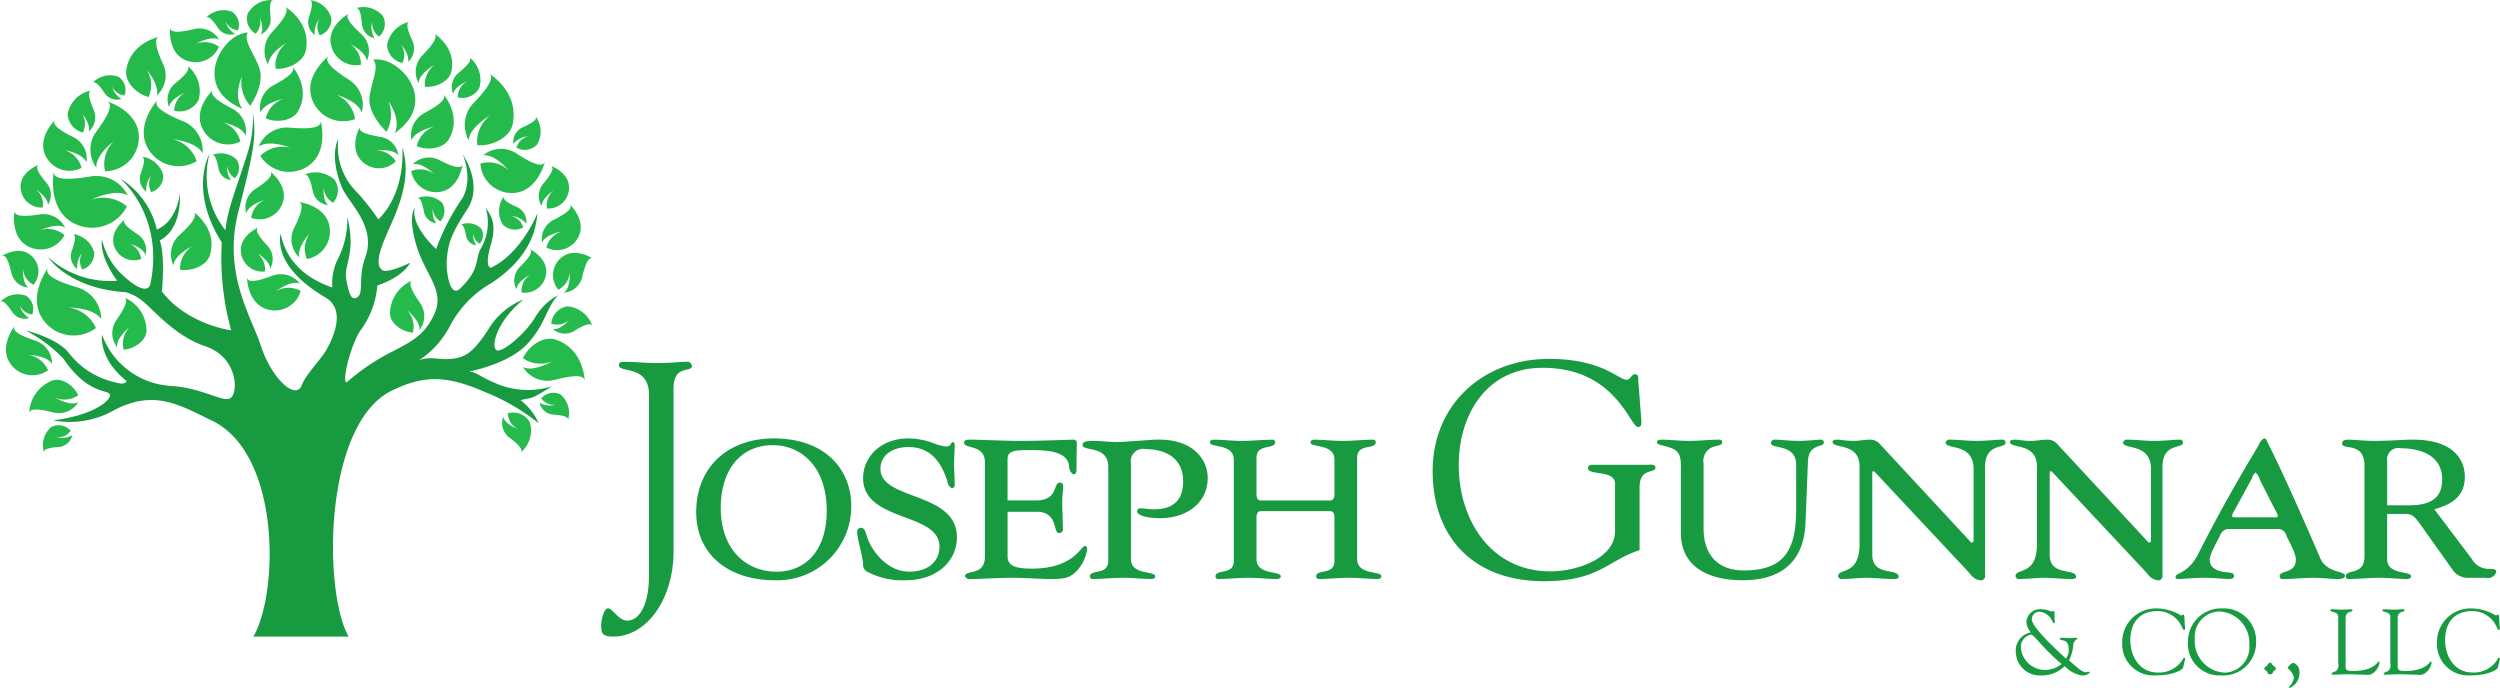 <svg id="header-logo.png_header-logo.svg" data-name="header-logo.png, header-logo.svg" xmlns="http://www.w3.org/2000/svg" viewBox="0 0 288 79.249">
  <defs>
    <style>
      .cls-1 {
        fill: #189a40;
      }

      .cls-1, .cls-2 {
        fill-rule: evenodd;
      }

      .cls-2 {
        fill: #25ba4c;
      }
    </style>
  </defs>
  <path id="text" class="cls-1" d="M277.373,102.989a2.8,2.8,0,0,1-2.761-2.612,1.437,1.437,0,0,1,1.176-1.448c0.388,0,1.208,1.427,3.516,3.377A3.025,3.025,0,0,1,277.373,102.989Zm1.111-6.5c0-.1.022-0.3-0.129-0.3a0.791,0.791,0,0,0-.194.1A2.642,2.642,0,0,0,277.007,96a1.562,1.562,0,0,0-1.748,1.45,1.973,1.973,0,0,0,.5,1.215,2.117,2.117,0,0,0-1.725,2.259,2.771,2.771,0,0,0,2.977,2.7,3.706,3.706,0,0,0,2.653-1.076,3.42,3.42,0,0,0,1.995,1.076,1.048,1.048,0,0,0,.9-0.341,0.082,0.082,0,0,0-.086-0.085,2.738,2.738,0,0,1-.4.053c-0.486,0-1.5-1.034-1.909-1.353a5,5,0,0,0,.507-1.961,0.984,0.984,0,0,1,.464-0.522c0-.107-0.054-0.128-0.152-0.128-0.366,0-.55.042-0.69,0.042-0.162,0-.539-0.042-0.938-0.042-0.086,0-.248-0.022-0.248.1,0,0.341,1.014-.085,1.014,1.161a1.58,1.58,0,0,1-.313,1.13c-2.33-2.131-3.926-3.815-3.926-4.528a0.857,0.857,0,0,1,.895-0.864,1.806,1.806,0,0,1,1.478,1.119,0.249,0.249,0,0,0,.162.193,0.1,0.1,0,0,0,.107-0.086Zm7.809,3.421a3.591,3.591,0,0,0,3.8,3.708c2.427,0,3.193-.8,3.2-0.841l0.248-1.066a0.108,0.108,0,0,0-.1-0.117,0.181,0.181,0,0,0-.151.139,3.192,3.192,0,0,1-2.912,1.555c-2.071,0-3.15-1.854-3.15-3.709,0-1.981,1.014-3.367,3.117-3.367a3.054,3.054,0,0,1,2.826,1.833,0.565,0.565,0,0,0,.248.352c0.183,0,.086-0.352.065-0.917-0.033-.693-0.033-0.863-0.151-0.863s-0.173.107-.259,0.107a5.522,5.522,0,0,0-2.9-.821A3.868,3.868,0,0,0,286.293,99.909ZM297.5,96.254a3.613,3.613,0,0,1,3.43,3.826,2.925,2.925,0,0,1-2.837,3.218,3.629,3.629,0,0,1-3.44-3.879A2.906,2.906,0,0,1,297.5,96.254Zm0.14,7.363a3.794,3.794,0,0,0,4.077-3.943,3.728,3.728,0,0,0-3.893-3.772,3.814,3.814,0,0,0-3.959,3.826A3.626,3.626,0,0,0,297.639,103.617Zm5-.8a0.9,0.9,0,0,0,.356.362,0.34,0.34,0,0,0,.679,0,0.925,0.925,0,0,0,.345-0.362,0.858,0.858,0,0,0-.345-0.33c-0.237-.256-0.194-0.352-0.345-0.352a0.619,0.619,0,0,0-.334.352A0.839,0.839,0,0,0,302.644,102.818Zm3.365-.65a1.152,1.152,0,0,0-.658.629,1.824,1.824,0,0,1,.723,1.076,1.743,1.743,0,0,1-.583,1.076,0.093,0.093,0,0,0,.1.107,1.816,1.816,0,0,0,1.122-1.758A1.1,1.1,0,0,0,306.009,102.168Zm6.018-5.115c0-.927.788-0.661,0.788-0.906,0-.127-0.065-0.149-0.2-0.149-0.162,0-.421.043-1.036,0.043-0.528,0-.863-0.043-1.089-0.043-0.14,0-.216.021-0.216,0.138,0,0.214.906,0.139,0.906,0.692v5.4a0.871,0.871,0,0,1-.3.927,0.7,0.7,0,0,0-.474.277c0,0.086.064,0.107,0.161,0.107,0.432,0,.885-0.032,1.316-0.043,0.82-.021,1.64.043,2.459,0.043a1.1,1.1,0,0,0,1.057-.363,1.676,1.676,0,0,0,.539-1.034,0.118,0.118,0,0,0-.086-0.127c-0.14,0-.507,1.1-3,1.1-0.906,0-.82-0.255-0.82-0.884V97.053Zm6,0c0-.927.787-0.661,0.787-0.906,0-.127-0.064-0.149-0.2-0.149-0.162,0-.421.043-1.036,0.043-0.528,0-.863-0.043-1.089-0.043-0.14,0-.216.021-0.216,0.138,0,0.214.906,0.139,0.906,0.692v5.4a0.871,0.871,0,0,1-.3.927,0.7,0.7,0,0,0-.474.277c0,0.086.064,0.107,0.161,0.107,0.432,0,.885-0.032,1.316-0.043,0.82-.021,1.639.043,2.459,0.043a1.1,1.1,0,0,0,1.057-.363,1.676,1.676,0,0,0,.539-1.034,0.119,0.119,0,0,0-.086-0.127c-0.14,0-.507,1.1-3,1.1-0.906,0-.82-0.255-0.82-0.884V97.053Zm4.53,2.856a3.591,3.591,0,0,0,3.8,3.708c2.427,0,3.193-.8,3.2-0.841l0.248-1.066a0.108,0.108,0,0,0-.1-0.117,0.181,0.181,0,0,0-.151.139,3.192,3.192,0,0,1-2.912,1.555c-2.071,0-3.15-1.854-3.15-3.709,0-1.981,1.014-3.367,3.117-3.367a3.054,3.054,0,0,1,2.826,1.833,0.565,0.565,0,0,0,.248.352c0.183,0,.086-0.352.065-0.917-0.033-.693-0.033-0.863-0.151-0.863s-0.173.107-.259,0.107a5.522,5.522,0,0,0-2.9-.821A3.868,3.868,0,0,0,322.554,99.909ZM116.57,92.178c0,3.112-1,5.128-2.5,5.128-1,0-1.683-1.415-2.22-1.415-0.5,0-.787,1.486-0.787,1.981,0,1.026.286,1.273,1.4,1.273,3.866,0,6.944-4.315,6.944-9.832V70.534c0-2.759,2.112-1.768,2.112-2.546a0.547,0.547,0,0,0-.68-0.495c-0.824,0-1.647.142-3.329,0.142-1.611,0-2.363-.142-3.866-0.142-0.358,0-.537.106-0.537,0.389,0,0.955,3.472-.107,3.472,3.43V92.178Zm20.481-7.548c0,4.775-2.577,7.038-5.763,7.038-3.687,0-6.443-2.723-6.443-7.321,0-4.491,2.363-7.25,5.978-7.25C134.259,77.1,137.051,79.75,137.051,84.631Zm2.828-.495c0-4.35-3.114-7.816-8.913-7.816-5.405,0-8.949,3.4-8.949,8.488,0,4.916,3.759,7.851,9.056,7.851A8.505,8.505,0,0,0,139.879,84.136Zm6.587-7.816c-3.365,0-5.226,2.3-5.226,4.562,0,5.093,8.8,3.926,8.8,7.886,0,1.91-1.539,2.9-3.472,2.9-2.72,0-4.474-2.652-4.9-4.1-0.215-.743-0.358-0.955-0.68-0.955a0.451,0.451,0,0,0-.429.495c0,0.708.572,2.511,0.68,3.608a0.937,0.937,0,0,0,.608,1.025,8.59,8.59,0,0,0,4.26.92c3.687,0,5.942-2.228,5.942-4.951,0-5.305-8.806-4.209-8.806-7.887,0-1.556,1.36-2.511,3.222-2.511,3.114,0,4.044,2.653,4.474,3.891a1.152,1.152,0,0,0,.5.849,0.344,0.344,0,0,0,.358-0.39c0-.53-0.072-1.8-0.072-2.4,0-.742.072-1.627,0.072-2.122,0-.248-0.072-0.39-0.215-0.39-0.322,0-.036.5-0.859,0.5a6.792,6.792,0,0,1-1.575-.46A8.48,8.48,0,0,0,146.466,76.32Zm11.418,8.452h3.365c2.47,0,1.861,2.441,2.541,2.441a0.426,0.426,0,0,0,.466-0.531c0-.92-0.072-1.91-0.072-3.006,0-.743.107-1.45,0.107-1.874a0.373,0.373,0,0,0-.393-0.39c-0.788,0-.143,2.051-2.721,2.051h-3.293V78.689c0-1.026.967-1.026,2.828-1.026,2.72,0,4.045.5,4.26,1.769a1.167,1.167,0,0,0,.465,1.025c0.25,0,.394-0.142.394-0.566,0-2.087.035-2.653,0.035-3.077a0.381,0.381,0,0,0-.358-0.354c-0.429,0-3.579.142-6.085,0.142-2.219,0-4.51-.142-5.977-0.142-0.358,0-.573.107-0.573,0.354,0,0.743,2.4.177,2.4,2.228V89.971c0,2.227-2.291,1.449-2.291,2.227a0.589,0.589,0,0,0,.681.318c1.217,0,3.078-.141,4.76-0.141,1.718,0,3.079.141,4.4,0.141,1.575,0,2.112-.141,2.756-0.671a4.494,4.494,0,0,0,1.468-2.759A0.316,0.316,0,0,0,166.8,88.7c-0.465,0-1.253,2.617-6.121,2.617-1.968,0-2.792-.353-2.792-1.415V84.772Zm11.6,5.658c0,1.7-2.112.919-2.112,1.8a0.3,0.3,0,0,0,.358.283c1.074,0,2.326-.141,3.472-0.141,1.109,0,2.219.141,3.185,0.141,0.394,0,.5-0.141.5-0.318,0-.636-2.792-0.106-2.792-1.98v-11a1.428,1.428,0,0,1,1.718-1.662c1.9,0,4.3.777,4.3,3.713,0,1.981-.966,3.219-3.329,3.219-0.716,0-1.145-.106-1.575-0.106a0.332,0.332,0,0,0-.394.353c0,0.425,1.039.778,2.613,0.778,3.186,0,5.513-1.838,5.513-4.632,0-2.016-1.539-4.421-5.62-4.421-0.823,0-1.754.107-2.434,0.142-0.9.036-1.682,0.141-2.47,0.141-0.716,0-1.718-.141-2.684-0.141-0.824,0-1.217.141-1.217,0.46,0,0.814,2.971,0,2.971,2.546V90.43Zm28.671-11.883c0-1.7,2.148-.885,2.148-1.8a0.305,0.305,0,0,0-.358-0.282c-1.074,0-2.327.142-3.472,0.142-1.11,0-2.22-.142-3.186-0.142-0.394,0-.5.142-0.5,0.318,0,0.636,2.756.106,2.756,1.981v4c0,0.46-.179.707-0.5,0.707h-7.982c-0.322,0-.5-0.247-0.5-0.707V78.548c0-1.7,2.147-.885,2.147-1.8a0.3,0.3,0,0,0-.358-0.282c-1.074,0-2.326.142-3.472,0.142-1.109,0-2.219-.142-3.186-0.142-0.393,0-.5.142-0.5,0.318,0,0.636,2.757.106,2.757,1.981V90.43c0,1.7-2.112.884-2.112,1.8a0.3,0.3,0,0,0,.358.283c1.074,0,2.326-.141,3.472-0.141,1.109,0,2.219.141,3.185,0.141,0.394,0,.5-0.141.5-0.318,0-.636-2.792-0.106-2.792-1.98v-4.81c0-.46.179-0.707,0.5-0.707h7.982c0.322,0,.5.247,0.5,0.707V90.43c0,1.7-2.112.884-2.112,1.8a0.3,0.3,0,0,0,.358.283c1.074,0,2.327-.141,3.472-0.141,1.11,0,2.219.141,3.186,0.141,0.393,0,.5-0.141.5-0.318,0-.636-2.792-0.106-2.792-1.98V78.548Zm27.419,0.814c-0.322,0-.823-0.071-0.823.389,0,0.884,3.114.142,3.114,1.8v5.482c0,3.006-4.188,4.6-7.445,4.6-6.908,0-10.56-5.977-10.56-12.236,0-5.836,3.222-11.211,9.665-11.211,8.447,0,10.058,6.825,10.989,6.825,0.358,0,.393-0.354.393-0.636l-0.358-4.633c-0.035-.283.108-0.814-0.393-0.814-0.394,0-.537.637-0.931,0.637-1,0-2.792-2.405-8.984-2.405-7.589,0-13.387,5.27-13.387,12.909,0,7.851,4.9,12.7,12.814,12.7,6.371,0,7.338-2.4,11.025-3.572V81.978c0-2.37,1.825-1.557,1.825-2.3,0-.46-0.68-0.318-0.966-0.318h-5.978Zm23.16,5.022c0,4.6-1.181,7.144-6.049,7.144-3.043,0-4.618-1.875-4.618-4.81v-7.5a1.706,1.706,0,0,1,.824-1.8c0.608-.318,1.324-0.212,1.324-0.672a0.3,0.3,0,0,0-.358-0.282c-1.074,0-2.327.142-3.472,0.142-1.11,0-2.219-.142-3.186-0.142-0.393,0-.5.142-0.5,0.318,0,0.283.68,0.318,1.5,0.6,0.93,0.318,1.252.743,1.252,2.157v7.675c0,3.89,3.15,5.446,7.123,5.446,5.191,0,7.088-2.9,7.231-6.578l0.286-7.144c0.072-2.051,1.826-1.556,1.826-2.122a0.319,0.319,0,0,0-.358-0.354c-0.43,0-1.432.142-2.542,0.142s-2.111-.142-2.72-0.142a0.4,0.4,0,0,0-.465.389c-0.036.743,2.9,0.036,2.9,2.511v5.022Zm20.439,3.82-0.25.141L258.4,76.992a1.486,1.486,0,0,0-1.181-.531c-0.645,0-1.146.142-1.9,0.142-0.895,0-1.4-.142-1.826-0.142-0.394,0-.572.107-0.572,0.248,0,0.849,3.114.034,3.114,2.864v8.912c0,3.713-2.47,2.724-2.47,3.713a0.408,0.408,0,0,0,.5.318c0.859,0,1.825-.141,2.792-0.141,0.931,0,2.04.141,3.042,0.141,0.394,0,.645-0.035.645-0.247,0-1.06-3.043,0-3.043-2.546V80.139l0.215-.036,11.025,11.777a1.719,1.719,0,0,0,1.145.778,0.506,0.506,0,0,0,.609-0.6V79.573c0-2.758,2.362-2.051,2.362-2.758a0.346,0.346,0,0,0-.394-0.354c-0.716,0-1.646.142-2.971,0.142-1,0-2.183-.142-3.007-0.142a0.471,0.471,0,0,0-.536.318c0,0.884,3.221,0,3.221,3.077V88.2Zm20.439,0-0.25.141L278.836,76.992a1.486,1.486,0,0,0-1.181-.531c-0.644,0-1.145.142-1.9,0.142-0.895,0-1.4-.142-1.826-0.142-0.393,0-.572.107-0.572,0.248,0,0.849,3.114.034,3.114,2.864v8.912c0,3.713-2.47,2.724-2.47,3.713a0.409,0.409,0,0,0,.5.318c0.859,0,1.826-.141,2.792-0.141,0.931,0,2.04.141,3.043,0.141,0.393,0,.644-0.035.644-0.247,0-1.06-3.043,0-3.043-2.546V80.139l0.215-.036,11.025,11.777a1.719,1.719,0,0,0,1.145.778,0.506,0.506,0,0,0,.609-0.6V79.573c0-2.758,2.362-2.051,2.362-2.758a0.346,0.346,0,0,0-.394-0.354c-0.716,0-1.646.142-2.971,0.142-1,0-2.183-.142-3.006-0.142a0.472,0.472,0,0,0-.537.318c0,0.884,3.221,0,3.221,3.077V88.2Zm14.676-1.451a0.992,0.992,0,0,1,.931.814c0.9,1.768,1.074,2.263,1.074,2.724,0,1.626-1.861,1.2-1.861,1.874a0.318,0.318,0,0,0,.393.353c1.11,0,2.363-.141,3.544-0.141,0.966,0,2.04.141,2.72,0.141,0.573,0,.859-0.106.859-0.388,0-.566-2.111-0.283-2.863-2.052-1.575-3.678-4.3-9.867-6.014-13.227-0.143-.282-0.179-0.53-0.429-0.53a1.223,1.223,0,0,0-.609.742c-0.823,1.415-3.579,5.836-6.98,12.555-1.181,2.334-2.613,2.157-2.613,2.652,0,0.212.108,0.247,0.323,0.247,0.537,0,1.9-.141,2.9-0.141,1.253,0,2.255.141,3.007,0.141,0.358,0,.5-0.141.5-0.353,0-.318-0.287-0.389-0.895-0.425-1.145-.106-1.9-0.566-1.9-1.449,0-.354.179-0.885,1.181-2.759a1.1,1.1,0,0,1,.931-0.779h5.8Zm-0.393-2.227a2.644,2.644,0,0,1,.322.672,0.217,0.217,0,0,1-.251.212H299.2a0.217,0.217,0,0,1-.251-0.212,2.644,2.644,0,0,1,.322-0.672l1.969-3.608a1.1,1.1,0,0,1,.429-0.672,2.1,2.1,0,0,1,.5.884Zm12.922-5.588a1.305,1.305,0,0,1,1.575-1.485c1.324,0,4.761.318,4.761,3.607,0,2.016-1.182,2.97-3.83,2.97h-2.506V78.936Zm0,6.083h2c0.859,0,1.109.142,2.219,1.768l3.293,4.633a2.09,2.09,0,0,0,1.825.955H328.2a0.982,0.982,0,0,0,1.181-.672c0-.283-0.179-0.354-0.788-0.354a2.225,2.225,0,0,1-2.04-1.167l-4.3-5.694c1.467-.46,3.508-1.131,3.508-3.749,0-1.98-1.325-4.279-5.978-4.279-1.181,0-2.506.142-4.438,0.142-1.289,0-2.291-.142-3.043-0.142-0.394,0-.68.107-0.68,0.46,0,0.778,2.577-.247,2.577,2.511v10.5c0,2.228-2.148,1.379-2.148,2.3a0.3,0.3,0,0,0,.358.283c1.074,0,2.327-.141,3.473-0.141,1.109,0,2.219.141,3.185,0.141,0.394,0,.5-0.141.5-0.318,0-.636-2.756-0.106-2.756-1.98v-5.2ZM81.974,99.146C79.022,94,79.065,74.586,87,70.786c3.606-1.727,6.171-1.805,10.8.237a24.1,24.1,0,0,1,6.071,3.556,6.816,6.816,0,0,0-2.079-2.656c1.33-.415.707,0.214,3.618-1.611a9.281,9.281,0,0,1-6.237-.237c-2.1-.854-2.286-1.305-3.285-1.471,0,0,4.491-.83,6.652-3.153s2.162-4.149,3.576-5.642a6.877,6.877,0,0,0-2.661,2.572c-1.081,1.826-3.763,4.1-4.425,3.782s-0.148-3.2,3.094-5.857a8.273,8.273,0,0,0-4.075,3.486c-1.828,2.821-2.8,3.261-4.467,3.379-1.435.1-2.088-.355-3.5,0.144a10.5,10.5,0,0,0,3.645-4.1A12.276,12.276,0,0,1,98.462,58.4c1.831-1.245,4.979-3.7,5.248-8,0,0-1.754,4.517-5.331,6.26,0,0-.831.082,0-2.739s-0.415-3.651-.665-4.315a5.845,5.845,0,0,1-.5,4.813c-0.747,1.327,0,2.322-2.411,4.647-1.156,1.112-1.663-1.993-1.5-3.568s0.417-2.654,2.329-5.559-0.5-6.307-.5-6.307,1.246,2.821-.083,5.062A25.768,25.768,0,0,0,92.059,54.5s-2.967-2.654-2.464-4.746c0,0-.829.865,0.168,4.268s3.3,5.208,2.131,7.863-2.827,3.318-4.822,4.4a24.45,24.45,0,0,0-5.146,3.427c-0.864.964-.033-3.441,1.343-5.743A9.978,9.978,0,0,0,85.283,58.7s2.83-.862,3.784-2.625c0,0-2.585,1.285-3.209.854-1.025-.708-0.035-2.93.963-5.17s2.412-5.726,1.331-8.962c0,0,.522,5.03-2.75,8.294a27.848,27.848,0,0,0-2.431-3.1A7.348,7.348,0,0,1,80.79,41.8s-1.081,1.826.333,5.393c0.582,1.826,4.141,4.513,2.768,8.278-0.844,2.315-.145,4.06-0.9,4.578s-1-.615-1.261-1.878c-0.415-1.991,1.156-2.806.1-7.411a10.247,10.247,0,0,1-1.153,5.017,6.166,6.166,0,0,0-.575,3.159c-5.163-1.772-5.742-5.365-5.967-6.2-0.37,2.052.738,4.736,5.2,7.369,2.219,1.311,1.076,4.313.021,6.1-0.632,1.073-2.373,2.841-2.754,3.93-0.654,1.868-3.471-.6-4.749-4.521-1.081-3.319-4.408-8.3-2.578-15.434s2.079-8.629,1.664-11.368a13.243,13.243,0,0,1-.749,5.061c-1.163,3.734-2.161,5.975-2.41,8.464a10.109,10.109,0,0,1-1.831-8.795s-2.411,4.148,1.414,10.206a31.144,31.144,0,0,0,1.082,10.123s-5.073-.663-7.983-4.481c0,0,.416-4.065-0.249-5.892,0,0,2.495-.912,2.327-5.476,0,0-.248,3.236-2.66,4.231a9.424,9.424,0,0,0-4.241-5.89s5.156,4.231,3.493,12.2c0,0-.25,1.493-2.744-0.664a8.071,8.071,0,0,1-2.827-4.48s-0.416,1.741,1.746,4.729a10.541,10.541,0,0,1-7.983-2.738s2.328,3.651,8.981,4.066a5.329,5.329,0,0,1,2,1.079c1.165,0.912,3.659,3.982,7.151,5.144s3.825,4.813,3.077,5.808-2.994-1-7.151-1.245a9,9,0,0,1-7.816-5.891s-0.434,2.745,2.81,5.318c0,0,0,.553-1.233.184a9.3,9.3,0,0,1-5.486-3.511c-1.413-1.659-4.9-2.489-4.9-2.489A16.811,16.811,0,0,1,49.1,67.108c2.855,4.209,5.205,3.567,5.375,4.151S52.8,73.625,47.929,74.24a10.37,10.37,0,0,0,7.024-1.168C59.6,70.6,62.6,72.528,66.206,74.255c7.932,3.8,7.751,19.742,4.8,24.891H81.974Z" transform="translate(-41.813 -25.813)"/>
  <path id="leaves" class="cls-2" d="M74.43,37.208s-2.2.451-2.611,1.586a2.938,2.938,0,0,1,1.557-3.188c1.677-.9,2.563-1.645,2.1-2.154,0,0,2.214,2.457.673,5.171-0.652,1.151-2.537,1.355-3.712.829A3.073,3.073,0,0,1,74.43,37.208Zm0.388-6.465s-2.08,1.226-2.107,2.53a3.181,3.181,0,0,1,.483-3.8c1.393-1.508,2.039-2.573,1.388-2.928,0,0,3.1,1.735,2.468,5.04-0.266,1.4-2.112,2.267-3.488,2.141A3.329,3.329,0,0,1,74.818,30.743Zm-15.6,15.309a2.553,2.553,0,0,0-.549,1.843,1.849,1.849,0,0,1-.619-2.145c0.4-1.13.5-1.85,0.069-1.89a2.925,2.925,0,0,1,2.5,2.128,1.94,1.94,0,0,1-1.382,1.954A1.935,1.935,0,0,1,59.217,46.052Zm-7.952,8.913a2.552,2.552,0,0,0-.549,1.843,1.85,1.85,0,0,1-.618-2.145c0.4-1.131.5-1.85,0.069-1.89a2.924,2.924,0,0,1,2.5,2.128,1.94,1.94,0,0,1-1.382,1.953A1.933,1.933,0,0,1,51.265,54.965Zm51.4-13.456a2.549,2.549,0,0,0-1.714.87,1.85,1.85,0,0,1,1.129-1.925c1.1-.487,1.687-0.909,1.417-1.251a2.928,2.928,0,0,1,.175,3.276,1.937,1.937,0,0,1-2.367.342A1.931,1.931,0,0,1,102.667,41.509Zm-7.031-6.343s-1.486.619-1.621,1.475a2.107,2.107,0,0,1,.659-2.458c1.057-.866,1.579-1.509,1.18-1.8a3.337,3.337,0,0,1,1.182,3.548,2.209,2.209,0,0,1-2.5,1.093A2.2,2.2,0,0,1,95.636,35.166ZM88,30.921s1.064,1.208.81,2.037a2.108,2.108,0,0,0,.484-2.5c-0.57-1.243-.758-2.049-0.27-2.139a3.335,3.335,0,0,0-2.616,2.67,2.209,2.209,0,0,0,1.767,2.078A2.2,2.2,0,0,0,88,30.921ZM67.468,39.909s2.207,0.409,2.641,1.537a2.939,2.939,0,0,0-1.617-3.158c-1.693-.873-2.594-1.6-2.136-2.113,0,0-2.761,2.552-.859,5.026a3.257,3.257,0,0,0,4.011.915A3.072,3.072,0,0,0,67.468,39.909Zm14.666-9.03s1.823,0.868,1.938,1.949a2.642,2.642,0,0,0-.672-3.12c-1.269-1.152-1.883-1.989-1.366-2.333,0,0-2.991,1.575-1.912,4.166a2.929,2.929,0,0,0,3.272,1.728A2.764,2.764,0,0,0,82.135,30.879ZM49.27,43.114s2.073,0.35,2.5,1.4A2.752,2.752,0,0,0,50.2,41.58c-1.6-.792-2.453-1.456-2.032-1.948,0,0-2.549,2.431-.73,4.72a3.049,3.049,0,0,0,3.771.8A2.88,2.88,0,0,0,49.27,43.114Zm12.447-1.257s2.775,0.277,3.43,1.629a3.652,3.652,0,0,0-2.331-3.743c-2.188-.9-3.377-1.707-2.865-2.395,0,0-3.155,3.448-.542,6.313a4.047,4.047,0,0,0,5.063.717A3.82,3.82,0,0,0,61.717,41.857Zm-9.381,6.954s2.8-1.367,4.215-.467a4.075,4.075,0,0,0-4.411-2.187c-2.61.425-4.212,0.362-4.128-.594,0,0-.975,5.13,3.189,6.319a4.522,4.522,0,0,0,5.233-2.293A4.265,4.265,0,0,0,52.336,48.811Zm22.93-5.993s-2.5-.98-3.653-0.109a3.511,3.511,0,0,1,3.637-2.185c2.272,0.185,3.644.019,3.506-.8,0,0,1.193,4.339-2.3,5.649A3.9,3.9,0,0,1,71.8,43.77,3.673,3.673,0,0,1,75.266,42.818Zm-20.341-.736s-2.146,1.615-2.01,3.054a3.516,3.516,0,0,1,.05-4.245c1.35-1.838,1.929-3.093,1.163-3.4,0,0,4.317,1.262,3.6,4.926a3.9,3.9,0,0,1-3.81,3.12A3.682,3.682,0,0,1,54.925,42.082Zm14.739-7.444A4.09,4.09,0,0,0,70.645,38c0.573-.878,1.64-2.853,1-4.475-0.61-1.628-1.83-3.052-1.28-3.966-2.991.1-6.584,6.339-.615,8.79C68.636,36.955,69.663,34.638,69.663,34.638ZM91.822,40.4s-2.2.451-2.611,1.587A2.941,2.941,0,0,1,90.768,38.8c1.677-.9,2.563-1.645,2.1-2.154,0,0,2.214,2.458.673,5.172-0.652,1.15-2.537,1.354-3.712.828A3.07,3.07,0,0,1,91.822,40.4Zm0.08-7.14s-1.819,1.011-1.869,2.13a2.727,2.727,0,0,1,.491-3.253c1.232-1.267,1.81-2.169,1.255-2.488,0,0,2.641,1.557,2.032,4.387-0.256,1.2-1.866,1.9-3.052,1.765A2.848,2.848,0,0,1,91.9,33.263ZM85.17,43.155s1.9-.255,2.548.545a2.506,2.506,0,0,0-2.149-2.13c-1.6-.258-2.525-0.6-2.292-1.146,0,0-1.561,2.8.637,4.3a2.778,2.778,0,0,0,3.494-.323A2.619,2.619,0,0,0,85.17,43.155ZM71.434,54.977s1.48,0.86,1.5,1.782a2.244,2.244,0,0,0-.353-2.684c-0.993-1.062-1.455-1.812-.993-2.067,0,0-2.638,1.125-1.905,3.391a2.485,2.485,0,0,0,2.648,1.687A2.347,2.347,0,0,0,71.434,54.977Zm20.4-9.119s-1.435-1.385-2.473-1.117a2.6,2.6,0,0,1,3.116-.46c1.5,0.774,2.492,1.052,2.629.454,0,0-.418,3.314-3.187,3.216a2.9,2.9,0,0,1-2.732-2.429A2.726,2.726,0,0,1,91.834,45.858ZM72.3,48.844s-1.848.539-2.121,1.538a2.519,2.519,0,0,1,1.108-2.834c1.371-.89,2.076-1.584,1.641-1.986,0,0,2.574,1.94,1.164,4.214A2.792,2.792,0,0,1,70.75,50.9,2.637,2.637,0,0,1,72.3,48.844Zm-8.327,5.321s-2.058.991-2.184,2.215a3,3,0,0,1,.746-3.535c1.431-1.31,2.122-2.261,1.535-2.647,0,0,2.8,1.876,1.947,4.938-0.358,1.3-2.168,1.967-3.458,1.74A3.128,3.128,0,0,1,63.974,54.165Zm9.63,5.194s1.694-1.294,2.764-.881a2.788,2.788,0,0,0-3.253-.873c-1.693.637-2.775,0.811-2.848,0.159,0,0,.037,3.571,2.989,3.807a3.093,3.093,0,0,0,3.2-2.244A2.918,2.918,0,0,0,73.6,59.359ZM77.495,52.7s-1.516,1.623-1.2,2.774a2.9,2.9,0,0,1-.567-3.462c0.835-1.69,1.127-2.794.459-2.937,0,0,3.695.407,3.634,3.493a3.224,3.224,0,0,1-2.654,3.087A3.043,3.043,0,0,1,77.495,52.7ZM98.3,39.1s-2.431,1.374-2.486,2.877a3.659,3.659,0,0,1,.627-4.37c1.64-1.712,2.407-2.928,1.66-3.352,0,0,3.559,2.064,2.77,5.867-0.332,1.611-2.487,2.573-4.079,2.4A3.825,3.825,0,0,1,98.3,39.1Zm2.087,6.308s-1.6-1.9-2.918-1.7a3.24,3.24,0,0,1,3.914-.172c1.764,1.151,2.95,1.62,3.2.9,0,0-.94,4.048-4.354,3.572a3.6,3.6,0,0,1-3.072-3.354A3.394,3.394,0,0,1,100.389,45.408Zm-13.811-7.9A4.09,4.09,0,0,1,86.337,41c-0.748-.735-2.211-2.435-1.935-4.157,0.248-1.721,1.136-3.373.4-4.148,2.944-.543,7.787,4.783,2.48,8.455C88.077,39.553,86.578,37.509,86.578,37.509Zm-6-.775s2.528,0.712,2.911,2.072a3.435,3.435,0,0,0-1.545-3.85c-1.878-1.2-2.849-2.136-2.261-2.689,0,0-3.488,2.675-1.539,5.759a3.809,3.809,0,0,0,4.573,1.5A3.6,3.6,0,0,0,80.575,36.734Zm-8.844-8.942s0.571,1.346.115,1.986a1.913,1.913,0,0,0,1.132-2.013c-0.135-1.234-.067-1.981.379-1.919A3.025,3.025,0,0,0,70.34,27.4a2.006,2.006,0,0,0,.927,2.3A2,2,0,0,0,71.731,27.792Zm12.954,0.523a2.551,2.551,0,0,0,.262,1.905,1.846,1.846,0,0,1-1.449-1.7c-0.1-1.2-.307-1.892-0.718-1.75a2.924,2.924,0,0,1,3.151.906,1.943,1.943,0,0,1-.451,2.351A1.931,1.931,0,0,1,84.686,28.315Zm-6.091-.323a2.554,2.554,0,0,0-.514,1.853,1.847,1.847,0,0,1-.658-2.132c0.379-1.137.466-1.859,0.033-1.892A2.925,2.925,0,0,1,79.99,27.9a1.94,1.94,0,0,1-1.344,1.979A1.935,1.935,0,0,1,78.595,27.992Zm-10.8.276a2.391,2.391,0,0,0,1.085,1.452A1.717,1.717,0,0,1,66.909,29c-0.63-.939-1.117-1.418-1.39-1.107a2.764,2.764,0,0,1,3.011-.733,1.836,1.836,0,0,1,.7,2.154A1.794,1.794,0,0,1,67.793,28.268Zm-3.435,2.612s1.745-1.016,2.7-.5a2.638,2.638,0,0,0-2.953-1.2c-1.667.4-2.7,0.433-2.7-.188,0,0-.387,3.36,2.359,3.931a2.929,2.929,0,0,0,3.272-1.728A2.759,2.759,0,0,0,64.358,30.879Zm-1.246,5.612s-1.668.692-1.821,1.652a2.364,2.364,0,0,1,.744-2.757c1.187-.971,1.775-1.691,1.328-2.021a3.744,3.744,0,0,1,1.32,3.984,2.479,2.479,0,0,1-2.807,1.22A2.474,2.474,0,0,1,63.111,36.491ZM58.69,33.839s1.548,1.777,1.17,2.987a3.086,3.086,0,0,0,.728-3.652c-0.824-1.822-1.093-3-.379-3.131,0,0-3.411.641-3.85,3.886-0.188,1.374,1.256,2.746,2.57,3.055A3.229,3.229,0,0,0,58.69,33.839Zm-7.444,5.024s1.059,1.269.776,2.112a2.163,2.163,0,0,0,.566-2.551c-0.551-1.292-.722-2.124-0.219-2.2a3.424,3.424,0,0,0-2.759,2.669,2.269,2.269,0,0,0,1.757,2.181A2.262,2.262,0,0,0,51.246,38.863Zm3.478-3.1a2.391,2.391,0,0,0,1.085,1.452A1.717,1.717,0,0,1,53.84,36.5c-0.63-.938-1.117-1.418-1.391-1.107a2.764,2.764,0,0,1,3.012-.733,1.837,1.837,0,0,1,.7,2.154A1.794,1.794,0,0,1,54.724,35.768ZM45.975,47.64s1.38,0.905,1.354,1.793a2.159,2.159,0,0,0-.2-2.6c-0.9-1.074-1.305-1.819-.848-2.04,0,0-2.6.945-2.009,3.164a2.394,2.394,0,0,0,2.46,1.761A2.262,2.262,0,0,0,45.975,47.64Zm0.461,4.7s1.923-.917,2.886-0.294a2.789,2.789,0,0,0-3-1.524c-1.788.276-2.883,0.222-2.82-.43,0,0-.7,3.5,2.142,4.341a3.093,3.093,0,0,0,3.593-1.536A2.92,2.92,0,0,0,46.436,52.337Zm3.254,8.9s2.955,0,3.789,1.353a3.87,3.87,0,0,0-2.855-3.7c-2.4-.721-3.743-1.44-3.275-2.221,0,0-2.96,3.971.1,6.715a4.289,4.289,0,0,0,5.415.217A4.046,4.046,0,0,0,49.69,61.234Zm-5.232-4.46s-0.1,1.648.626,2.158a2.158,2.158,0,0,1-1.963-1.717C42.8,55.85,42.445,55.08,42,55.314c0,0,2.311-1.516,3.735.282a2.4,2.4,0,0,1-.061,3.026A2.263,2.263,0,0,1,44.459,56.774ZM44.093,61a2.387,2.387,0,0,0,1.085,1.45,1.716,1.716,0,0,1-1.969-.72c-0.63-.939-1.117-1.419-1.391-1.108a2.764,2.764,0,0,1,3.012-.733,1.837,1.837,0,0,1,.7,2.154A1.792,1.792,0,0,1,44.093,61ZM45.1,66.705s2.13,0.053,2.706,1.046a2.79,2.79,0,0,0-1.988-2.719c-1.718-.565-2.67-1.109-2.319-1.663,0,0-2.209,2.806-.056,4.842a3.091,3.091,0,0,0,3.9.259A2.917,2.917,0,0,0,45.1,66.705Zm11.651-3.217S55.175,64.735,55.3,65.81a2.634,2.634,0,0,1-.039-3.178c0.977-1.4,1.387-2.349.809-2.567a4.165,4.165,0,0,1,2.621,3.865c-0.058,1.183-1.483,2.106-2.635,2.159A2.752,2.752,0,0,1,56.751,63.488Zm-8.608,8.126s1.721,1.037,2.682.539a2.629,2.629,0,0,1-2.959,1.155c-1.653-.422-2.685-0.473-2.686.146a4.165,4.165,0,0,1,2.693-3.814c1.127-.362,2.492.648,2.947,1.708A2.75,2.75,0,0,1,48.143,71.614Zm57.434-23.859s-1.381.906-1.355,1.793a2.161,2.161,0,0,1,.2-2.6c0.9-1.074,1.306-1.819.849-2.041,0,0,2.6.945,2.01,3.164a2.4,2.4,0,0,1-2.46,1.761A2.256,2.256,0,0,1,105.577,47.755Zm0.914,4.734s-1.859.327-2.233,1.273a2.472,2.472,0,0,1,1.384-2.645c1.431-.721,2.194-1.323,1.813-1.762,0,0,2.3,2.168.686,4.234a2.74,2.74,0,0,1-3.382.741A2.588,2.588,0,0,1,106.491,52.49Zm0.96,4.693s0.109,1.787-.679,2.34a2.337,2.337,0,0,0,2.128-1.861c0.348-1.48.733-2.315,1.221-2.061,0,0-2.5-1.644-4.05.306a2.6,2.6,0,0,0,.067,3.281A2.453,2.453,0,0,0,107.451,57.183Zm-0.05,5.5s-1.061,1.192-1.9,1.034a2.053,2.053,0,0,0,2.5.2c1.152-.705,1.92-0.983,2.063-0.509a3.306,3.306,0,0,0-2.905-2.3A2.192,2.192,0,0,0,105.32,63.1,2.14,2.14,0,0,0,107.4,62.681Zm-4.535-5.233s-1.5.8-1.558,1.712a2.227,2.227,0,0,1,.45-2.651c1.025-1.016,1.511-1.745,1.063-2.014,0,0,2.576,1.215,1.764,3.435a2.466,2.466,0,0,1-2.69,1.576A2.328,2.328,0,0,1,102.866,57.448ZM88.684,61.527s1.577,1.247,1.45,2.322a2.635,2.635,0,0,0,.039-3.179c-0.977-1.4-1.387-2.349-.809-2.567a4.166,4.166,0,0,0-2.621,3.865c0.058,1.183,1.484,2.106,2.635,2.159A2.751,2.751,0,0,0,88.684,61.527Zm16.757,5.89s-2.17,1.309-3.382.681a3.317,3.317,0,0,0,3.731,1.456c2.085-.533,3.387-0.6,3.388.184,0,0-.04-3.737-3.395-4.811-1.422-.456-3.143.817-3.717,2.154A3.467,3.467,0,0,0,105.441,67.417ZM100.73,50.694a2.549,2.549,0,0,1,1.713.871,1.849,1.849,0,0,0-1.129-1.925c-1.095-.487-1.686-0.909-1.417-1.251a2.927,2.927,0,0,0-.175,3.276,1.938,1.938,0,0,0,2.368.343A1.934,1.934,0,0,0,100.73,50.694ZM56.75,53.88s1.585,0.462,1.819,1.318a2.161,2.161,0,0,0-.951-2.429c-1.175-.763-1.78-1.358-1.407-1.7,0,0-2.207,1.663-1,3.613a2.394,2.394,0,0,0,2.867.965A2.259,2.259,0,0,0,56.75,53.88ZM79.1,47.4s-0.141,1.542.526,2.041a2.024,2.024,0,0,1-1.793-1.664c-0.262-1.287-.574-2.021-1-1.814a3.2,3.2,0,0,1,3.545.587,2.126,2.126,0,0,1-.193,2.616A2.118,2.118,0,0,1,79.1,47.4ZM68.017,44.89a2.264,2.264,0,0,0,.4,1.669,1.625,1.625,0,0,1-1.438-1.367c-0.193-1.052-.436-1.652-0.791-1.485a2.618,2.618,0,0,1,2.891.5,1.738,1.738,0,0,1-.2,2.134A1.7,1.7,0,0,1,68.017,44.89ZM48.339,76.178a2.389,2.389,0,0,0,1.8-.226,1.717,1.717,0,0,1-1.6,1.356c-1.127.084-1.785,0.271-1.65,0.662a2.769,2.769,0,0,1,.852-2.982,1.834,1.834,0,0,1,2.217.455A1.788,1.788,0,0,1,48.339,76.178Zm57.442-3.735a2.389,2.389,0,0,1-1.8-.226,1.718,1.718,0,0,0,1.6,1.356c1.127,0.084,1.785.271,1.65,0.662a2.768,2.768,0,0,0-.852-2.982,1.833,1.833,0,0,0-2.217.455A1.787,1.787,0,0,0,105.781,72.443Zm-14.1-22.588a2.26,2.26,0,0,0,.4,1.669,1.626,1.626,0,0,1-1.439-1.367c-0.193-1.052-.436-1.652-0.791-1.485a2.616,2.616,0,0,1,2.891.5,1.738,1.738,0,0,1-.2,2.134A1.7,1.7,0,0,1,91.684,49.854ZM96.357,52.7a1.859,1.859,0,0,0,.327,1.374A1.336,1.336,0,0,1,95.5,52.945c-0.16-.866-0.36-1.36-0.652-1.223a2.154,2.154,0,0,1,2.381.409,1.432,1.432,0,0,1-.165,1.758A1.4,1.4,0,0,1,96.357,52.7Zm5.1,22.529s-1.508-.555-1.668-1.4a2.066,2.066,0,0,0,.732,2.411c1.084,0.819,1.627,1.436,1.236,1.743a3.328,3.328,0,0,0,1.08-3.566,2.2,2.2,0,0,0-2.536-.985A2.153,2.153,0,0,0,101.461,75.226Z" transform="translate(-41.813 -25.813)"/>
</svg>
